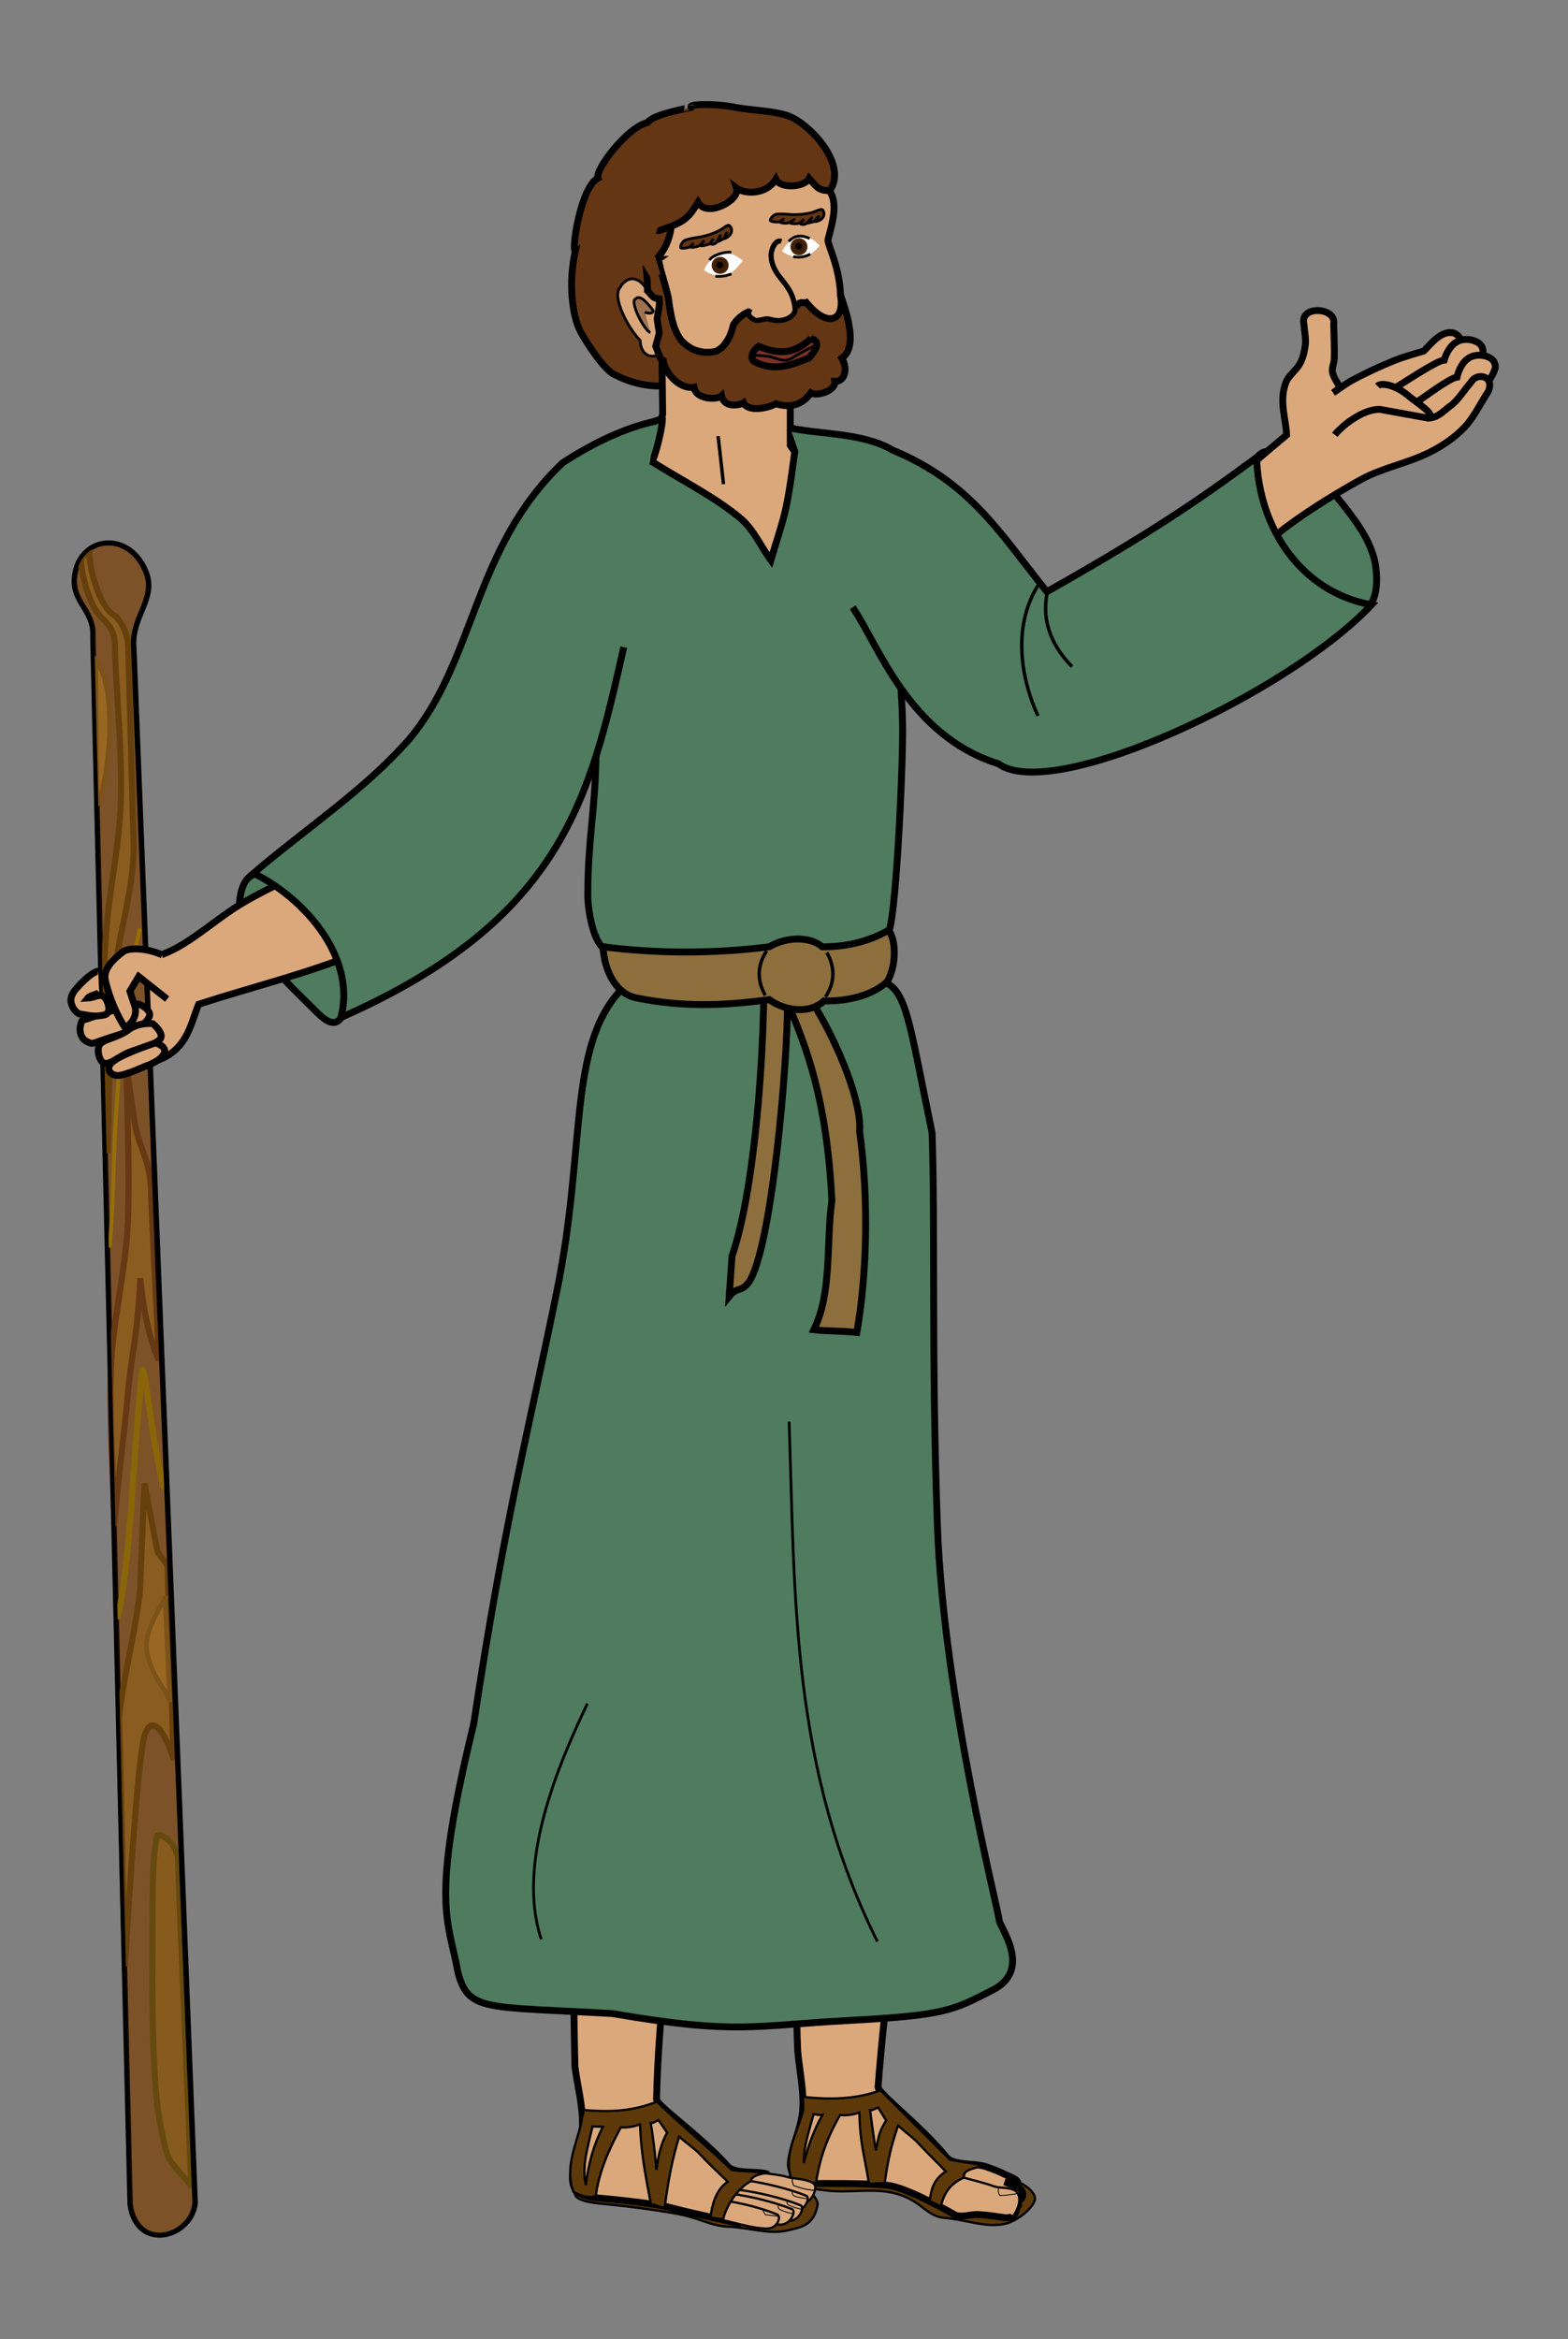 <?xml version="1.0" encoding="UTF-8" standalone="no"?>
<!-- Created with Inkscape (http://www.inkscape.org/) -->
<svg
    xmlns:inkscape="http://www.inkscape.org/namespaces/inkscape"
    xmlns:rdf="http://www.w3.org/1999/02/22-rdf-syntax-ns#"
    xmlns="http://www.w3.org/2000/svg"
    xmlns:sodipodi="http://sodipodi.sourceforge.net/DTD/sodipodi-0.dtd"
    xmlns:cc="http://web.resource.org/cc/"
    xmlns:xlink="http://www.w3.org/1999/xlink"
    xmlns:dc="http://purl.org/dc/elements/1.1/"
    xmlns:svg="http://www.w3.org/2000/svg"
    xmlns:ns1="http://sozi.baierouge.fr"
    id="svg2"
    sodipodi:docname="jonadab_Paul_of_Tarsus.svg"
    viewBox="0 0 373.32 556.9"
    sodipodi:version="0.32"
    version="1.0"
    inkscape:version="0.44.1"
    sodipodi:docbase="C:\Documents and Settings\Molumen\Desktop"
  >
  <rect x="0" y="0" width="373.32" height="556.9" fill="#808080" stroke="none"/>
  <sodipodi:namedview
      id="base"
      gridspacingy="20px"
      gridspacingx="20px"
      gridempcolor="#dd0000"
      inkscape:zoom="0.49497475"
      borderopacity="1.0"
      inkscape:current-layer="layer1"
      inkscape:cx="555.63762"
      inkscape:cy="457.18445"
      showgrid="false"
      showguides="true"
      bordercolor="#666666"
      inkscape:window-x="51"
      inkscape:guide-bbox="true"
      inkscape:window-y="0"
      inkscape:window-width="1230"
      inkscape:pageopacity="0"
      inkscape:pageshadow="2"
      pagecolor="white"
      gridempopacity="0.376"
      inkscape:document-units="px"
      inkscape:window-height="1012"
  />
  <g
      id="layer1"
      inkscape:label="Layer 1"
      inkscape:groupmode="layer"
      transform="translate(-175.02 -80.595)"
    >
    <g
        id="g2028"
        transform="matrix(.913 0 0 .913 31.317 31.089)"
      >
      <path
          id="path2388"
          sodipodi:nodetypes="csssss"
          style="fill-rule:evenodd;stroke:black;stroke-width:1.79;fill:#4f7b5e"
          d="m229.82 282.65c-6.71-2.36-9.45 0.59-9.96 6.92-0.75 9.22 14.18 22.56 20.19 28.63 6.01 6.08 6.46 0.13 8.95-2.55 3.34-3.59 2.82-7.23-1.02-15.35-3.83-8.12-11.44-15.28-18.16-17.65z"
      />
      <g
          id="g4168"
          transform="matrix(.714 .056 -.056 .714 137.58 -1.528)"
        >
        <path
            id="path1885"
            sodipodi:nodetypes="csssssss"
            style="fill-rule:evenodd;stroke:black;stroke-width:.62pt;fill:#5d3909"
            d="m463.6 837.94c4.97 1.1 8.79 4.35 8.35 6.58-0.7 3.43-6.13 8.37-10.41 9.58-6.86 1.94-13.61-0.45-22.17-0.55-6.74-0.07-8.88-6.32-19.72-7.67-7.73-0.96-16.06 1.57-23.95 1.1-4.25-0.26-12.47 0.06-13.3-3.7-0.26-1.18 2.21-2.6 2.89-4.1"
        />
        <path
            id="path1886"
            sodipodi:nodetypes="ccsssscsccssssssscc"
            style="fill-rule:evenodd;stroke:black;stroke-width:2.5;fill:#dba87c"
            d="m413.91 708.15c0.4 32.37-2.21 66.1-2.09 99.83 0.13 2.32 16.77 12.91 26.91 23.62 2.53 2.66 10.48 1.27 14.14 2.13 2.82 0.67 5.31 1.45 7.74 2.44 0.31 0.12 4.2 1.23 4.54 2.23 0.33 0.98 0.39 1.98-4.71 0.42 4.93 0.99 6.33 1.97 6.87 3.46 0.55 1.48-0.38 3.18-3.32 4.05 3.87 0.92 1.65 0.05 1.68 1.58-0.37 2.58-0.99 4.02-4.67 3.83-3.37-0.18-5.84-0.42-9.18-0.34-2.6 0.05-6.19 1.78-8.63 0.72 0 0-17.23-8.32-24.78-8.71-7.16-0.37-26.33 1.36-26.33 1.36-10.39-0.26-10.39-5.37-9.68-10.07 0.84-5.56 2.82-11.1 2.71-16.65-0.15-6.97-2.33-13.94-3.49-20.91-3.62-28.89-3.13-56.15 1.18-87.78"
        />
        <path
            id="path1888"
            sodipodi:nodetypes="csss"
            style="fill-rule:evenodd;stroke:black;stroke-width:.62pt;fill:#dba87c"
            d="m464.54 850.9c1.48-2.25 2.06-5.01 1.69-6.74-0.98-4.55-6.39-2.58-9.68-3.48-3.74-1.03-7.62-1.55-11.43-2.33"
        />
        <path
            id="path1889"
            sodipodi:nodetypes="ccc"
            style="stroke:black;stroke-width:.31;fill:none"
            d="m465.58 842.67c-1.94 0.48-4.43 1.02-6.43 1.23-0.62-0.75-0.96-1.85-0.62-2.81"
        />
        <path
            id="path1890"
            style="stroke:black;stroke-width:.62pt;fill:#5d3909"
            d="m412.8 809.09c-9.03 4.15-18.34 4.84-27.92 4.61 0.14 1.65 0.28 3.29 0.42 4.93-1.66 8.9-5.99 16.58-2.34 25.07 2.33-0.09 6.7 1.03 9.03 0.93 0.64-7.37 1.74-14.53 6.8-25.37 1.9-0.03 4.31-0.31 6.95-1.51 1.11 10.93 2.87 14.73 5.56 25.59 1.87-0.23 3.78-0.45 5.65-0.68 0.61-9.55 1.31-13.63 3.22-21.28 3.29 2.51 3.72 2.58 7.01 5.09l4.41 3.94c2.42 2.1 4.79 4.19 7.21 6.28-4.42 3.43-4.71 7.14-5.03 11.11 1.41 0.59 2.79 1.17 4.2 1.76 0.87-5.38 2.95-8.49 7.58-11.21-0.06-0.37-0.07-0.73 0-1.03 0.05-0.23 0.13-0.48 0.26-0.68 0.11-0.17 0.29-0.36 0.46-0.52 1.05-0.9 3.14-1.62 6.49-2.7-4.24-0.36-8.47-0.72-12.71-1.09-9.08-7.75-18.17-15.49-27.25-23.24zm-0.36 6.33c1.09 1.48 2.18 2.98 3.27 4.46-2.08 3.95-2.26 5.52-2.86 11.11-1.42-5.32-2.28-9.83-3.27-14.38h0.06 0.2 0.06c0.86-0.16 1.83-0.93 2.54-1.19zm-23.25 4.2c1.09 0.11 2.07 0.32 3.27 0-2.61 5.51-4.29 11.45-5.4 18.01-0.57-6.14 0.87-11.19 2.13-18.01z"
        />
      </g
      >
      <path
          id="path2370"
          sodipodi:nodetypes="cssscccscc"
          style="fill-rule:evenodd;stroke:black;stroke-width:1.79;fill:#dba87c"
          d="m190.65 305.22s6.73-0.25 13.82-4.41c5.39-3.17 10.14-7.41 15.47-10.68 4.68-2.87 9.72-5.16 14.58-7.73l14.58-7.74c1.87-0.77 3.75-1.54 5.63-2.3 4.77 6.22 9.54 12.44 14.32 18.67-5.8 3.75-11.07 8.6-17.39 11.25-13.63 5.71-28.31 9.21-42.46 13.81-2.26 5.37-2.99 13.18-13.3 15.35"
      />
      <g
          id="g4153"
          transform="matrix(.716 .019 -.019 .716 132.19 16.467)"
        >
        <path
            id="path8948"
            d="m342.27 837.77c9.58 1.44 13.5 6.34 13.16 8.57-1.16 7.65-6.18 8.3-10.45 9.47-6.85 1.87-13.57-0.57-22.1-0.74-6.72-0.13-10.06-3.11-20.85-4.54-7.7-1.02-14.77-1.84-22.63-2.38-4.23-0.29-11.59-0.64-12.4-3.38-0.33-1.15 1.39-2.99 2.09-4.48"
            style="fill-rule:evenodd;stroke:black;stroke-width:.618pt;fill:#5d3909"
            sodipodi:nodetypes="csssssss"
        />
        <path
            id="path8950"
            d="m298.73 709.9c1.67 32.29-3.15 65.88-2.93 99.51 0.11 2.32 16.61 13.01 26.63 23.78 2.49 2.67 10.44 1.35 14.07 2.24 2.81 0.68-7.37 19.33-9.8 18.25 0 0-16.34-2.98-24.53-4.93-6.95-1.66-26.36-2.83-26.36-2.83-10.36-0.35-10.32-5.44-9.57-10.12 0.88-5.54 2.91-11.05 2.84-16.58-0.08-6.95-2.19-13.91-3.29-20.87-1.44-29.21-2.66-56 1.91-87.5"
            style="fill-rule:evenodd;stroke:black;stroke-width:2.5;fill:#dba87c"
            sodipodi:nodetypes="ccssssssscc"
        />
        <path
            id="path8952"
            d="m333.32 835.01c2.77 0.29 5.56 0.51 8.32 0.89 1.62 0.22 2.91 0.76 4.82 0.91 3.07 0.25 7.98 0.86 7.98 2.96 0 3.1-2.41 6.61-5.36 5.94-9.34-2.13-14.66-4.3-22.92-5.5"
            style="fill-rule:evenodd;stroke:black;stroke-width:.618pt;fill:#dba87c"
            sodipodi:nodetypes="csssss"
        />
        <path
            id="path8954"
            d="m354.45 841.03c-2.66-0.06-5.22-0.63-7.77-1.5-0.56-0.65-0.78-1.58-0.66-2.67"
            style="stroke:black;stroke-width:.355;fill:none"
            sodipodi:nodetypes="ccc"
        />
        <path
            id="path8956"
            d="m326.61 845.18c6.09 0.98 15.32 3.88 20.75 3.62 3.57-0.17 5.46-5.12 3.87-5.72-5-1.88-13.76-4.15-22.77-5.09"
            style="fill-rule:evenodd;stroke:black;stroke-width:.618pt;fill:#dba87c"
            sodipodi:nodetypes="csss"
        />
        <path
            id="path8958"
            d="m351.64 844.1c-1.42-0.03-3.12-0.31-4.63-0.79-0.69-0.22-0.94-0.8-0.93-1.51"
            style="stroke:black;stroke-width:.309;fill:none"
            sodipodi:nodetypes="ccc"
        />
        <path
            id="path8960"
            d="m328.37 848.88c6.09 0.98 11.62 3.73 17.04 3.47 3.57-0.17 5.47-5.13 3.88-5.73-5-1.88-13.77-4.15-22.78-5.08"
            style="fill-rule:evenodd;stroke:black;stroke-width:.618pt;fill:#dba87c"
            sodipodi:nodetypes="csss"
        />
        <path
            id="path8962"
            d="m349.54 847.99c-1.42-0.2-3.07-0.67-4.51-1.31-0.67-0.31-0.85-0.91-0.76-1.62"
            style="stroke:black;stroke-width:.309;fill:none"
            sodipodi:nodetypes="ccc"
        />
        <path
            id="path8964"
            d="m325.26 850.34c6.09 0.98 11.62 3.73 17.04 3.47 3.57-0.17 5.47-5.12 3.88-5.72-5-1.88-13.77-4.16-22.78-5.09"
            style="fill-rule:evenodd;stroke:black;stroke-width:.618pt;fill:#dba87c"
            sodipodi:nodetypes="csss"
        />
        <path
            id="path8966"
            d="m346.37 849.69c-1.42-0.19-3.07-0.67-4.51-1.31-0.67-0.3-0.85-0.9-0.76-1.61"
            style="stroke:black;stroke-width:.309;fill:none"
            sodipodi:nodetypes="ccc"
        />
        <path
            id="path8968"
            d="m319.25 852.42c6.09 0.98 12.84 3.2 18.27 2.94 3.57-0.17 4.91-4.58 3.32-5.18-5-1.88-12.27-3.87-21.27-4.8"
            style="fill-rule:evenodd;stroke:black;stroke-width:.618pt;fill:#dba87c"
            sodipodi:nodetypes="csss"
        />
        <path
            id="path8970"
            style="stroke:black;stroke-width:.309;fill:none"
            d="m341.16 850.81l-4.64-0.45-0.94-1.51"
        />
        <path
            id="path8972"
            sodipodi:nodetypes="ccccccccccccccccsssscccccccssccccc"
            style="stroke:black;stroke-width:.62pt;fill:#5d3909"
            d="m295.93 810.28c-9.16 3.86-17.05 4.27-26.62 3.74 0.08 1.64-0.71 2.97-0.62 4.61-1.95 8.84-5.61 16.68-2.24 25.28 2.54 1.24 5.4 2.31 8.14 1.24 0.88-7.34 3.06-14.49 8.47-25.17 1.9 0.04 4.27-0.18 6.96-1.29 0.75 10.95 2.43 18.12 4.77 29.06 1.88-0.17 3.16 1.15 5.03 0.98 0.92-9.53 2.41-18.37 4.57-25.94 3.2 2.61 3.6 2.67 6.8 5.29l4.25 4.15c2.35 2.18 4.71 4.31 7.06 6.49-4.53 3.28-5.47 9.07-5.92 13.03 1.4 0.64 3.18 0.23 4.58 0.87 1.04-5.35 5.19-11.85 9.91-14.42-0.02-0.03-0.05-0.11-0.06-0.16v-0.05c0.01-0.08 0.04-0.19 0.06-0.26 0.02-0.08 0.06-0.17 0.1-0.26 0.45-0.79 1.97-1.77 5.4-2.28-4.23-0.5-8.49-0.28-12.72-0.78-8.82-8.05-19.09-16.08-27.92-24.13zm0.78 6.69c1.09 1.49 2.18 2.98 3.27 4.47-2.08 3.95-2.94 8.06-3.53 13.65-0.69-5.74-1.55-12.38-2.54-16.92h0.21c0.02-0.01 0.07 0 0.1 0 0.85-0.18 1.8-0.94 2.49-1.2zm-23.98 2.96h3.84c-3.06 6.23-4.96 13.38-5.65 21.38-1.78-6.82 0.33-13.67 1.81-21.38z"
        />
      </g
      >
      <path
          id="path2352"
          sodipodi:nodetypes="ccccccccccccc"
          style="fill-rule:evenodd;stroke:black;stroke-width:1.79;fill:#4f7b5e"
          d="m319.35 312.33c-13.92 14.77-9.15 41.17-16.65 78.15-7.51 36.99-13.92 61.1-21.78 113.28-11.49 47.11-6.58 50.85-4.07 64.96 2.86 10.05 6.87 8.66 40.33 10.56 32.01 5.51 36.35 3.16 61.49 1.8 25.14-1.35 27.04-2.53 37.62-7.95 10.58-5.43 1.63-16.54 1.63-18.35s-14.43-57.93-16.05-102.34c-1.63-44.4-0.56-78.3-1.41-102.87-5.97-28.67-6.57-37.17-12.75-39.41-23.06-12.48-49.1-2.72-66.19-1.81 0.27-5.25 4.07-15.92-2.17 3.98z"
      />
      <path
          id="path2319"
          sodipodi:rx="16.920055"
          sodipodi:ry="10.480332"
          style="fill:#dba87c"
          sodipodi:type="arc"
          d="m382.09 157.76a16.92 10.48 0 1 1 -33.84 0 16.92 10.48 0 1 1 33.84 0z"
          transform="matrix(.716 0 0 .716 99.888 33.526)"
          sodipodi:cy="157.76057"
          sodipodi:cx="365.17014"
      />
      <path
          id="path1335"
          sodipodi:nodetypes="cccsssccccccssssc"
          style="fill-rule:evenodd;stroke:black;stroke-width:1.79;fill:#dba87c"
          d="m365.14 135.31l2.41 6.47c2.74 0.49 14.18 4.99 9.03-10.63-0.22-7.36-3.52-13.49-3.28-14.38 0.47-1.79 1-3.68 1.32-5.51 0.31-1.83 0.4-3.6 0.02-5.17-0.25-1-0.68-1.94-1.39-2.73l-5.08-10.964-30.37 3.268-13.02 9.216 4.34 17.24-0.18-0.09c0.64 2.21 1.29 4.43 1.92 6.65 1.37 4.77 1.31 10.82 4.08 14.32 2.27 2.88 6.02 3.2 8.7 3.2 1.75 0 2.45-2 3.45-3.2 1.82-2.21 1.51-5.42 4.9-7.07"
      />
      <path
          id="path2314"
          style="fill-rule:evenodd;stroke:black;stroke-width:.716px;fill:#653613"
          d="m336.17 105.24l-3.8 7.78-1.45 4.7-3.8 4.52-4.34-0.18 0.55-21.52 12.84 4.7z"
      />
      <path
          id="path1331"
          sodipodi:nodetypes="ccccccccssscccccc"
          style="fill-rule:evenodd;stroke:black;stroke-width:1.79;fill:#653613"
          d="m325.91 123.23c0.8-6.04-3.58-9.43 2.47-15.47-0.05 0.03-2.59 6.89 0.94 6.59 6.4-2.19 7.38-2.91 10.1-7.34 2.35 4.13 11.06-0.62 10.05-3.7 1.93 1.44 7.58 1.94 10.25-2.34 1.15 2.56 7.53 2.09 8.68-0.21 2.18 2.54 2.63 3.12 5.34 3.21 5.02-6.937-5.69-18.081-11.34-19.72-4.54-1.314-8.93-1.149-14.02-2.174-4.19-0.843-11.98-0.767-10.67 0.166 0.03 0.02-9.9 1.632-11.47 3.949-5.34 1.186-13.8 12.397-12.9 14.489-4.61 2.3-7.04 19.42-5.89 18.91-1.87 8.1-0.95 17.09 1.52 21.48 2.56 4.44 6.66 10.29 9.09 11.01 4.09 2.22 10.66 3.55 13.73 2.31"
      />
      <path
          id="path2300"
          sodipodi:nodetypes="cccccccccc"
          style="fill-rule:evenodd;stroke:black;stroke-width:.716px;fill:#4f7b5e"
          d="m327.67 187.53c-2.9-6.39-5.79-12.78-8.69-19.17 9.17-6.21 20.14-7.72 32.56-8.14 7.48 2.23 8.8 3.46 15.13 7.61 3.73 3.5 10.07 4.99 11.28 8.85-1.69 3.14-3.38 6.27-5.07 9.4l-1.08-7.95-6.51-6.51c-12.79 1.08-25.57 2.17-38.35 3.25 0.24 4.22 0.48 8.44 0.73 12.66z"
      />
      <path
          id="path2327"
          style="fill-rule:evenodd;stroke:black;stroke-width:1.79;fill:#dba87c"
          d="m326.04 176.86l4.16-14.65-0.18-16.28 33.46 9.77v14.65l3.61 5.25-8.32 29.48-32.73-28.22z"
      />
      <path
          id="path5760"
          sodipodi:nodetypes="ccccc"
          style="fill-rule:evenodd;fill:white"
          d="m366.38 115.71c-2.67 0.83-3.93 1.93-5.06 4.02 2.23 1.66 3.59 1.34 6.07 1.41 1.95-0.93 2.38-1.24 3.77-2.9-1.42-1.25-2.09-2.21-4.78-2.53z"
      />
      <path
          id="path1339"
          sodipodi:rx="2.7779195"
          sodipodi:ry="2.7779195"
          style="stroke-linejoin:round;stroke:#4f2707;stroke-linecap:round;stroke-width:0.625;fill:#3d1f06"
          sodipodi:type="arc"
          d="m277.29 123.54a2.778 2.778 0 1 1 -5.56 0 2.778 2.778 0 1 1 5.56 0z"
          transform="matrix(.713 -.07 .07 .713 161.37 49.691)"
          sodipodi:cy="123.54166"
          sodipodi:cx="274.50894"
      />
      <path
          id="path2216"
          sodipodi:nodetypes="cc"
          style="stroke:black;stroke-width:.716px;fill:none"
          d="m364.27 121.12c1.32 0.37 3.25 0.07 4.42-0.65"
      />
      <path
          id="path2218"
          sodipodi:nodetypes="cc"
          style="stroke:black;stroke-width:.716px;fill:none"
          d="m368.55 116.41c-2.71-1.22-4.29-0.46-5.49 0.75"
      />
      <path
          id="path2222"
          sodipodi:nodetypes="cc"
          style="fill-rule:evenodd;stroke:black;stroke-width:1.79;fill:#653613"
          d="m332.39 113.58c-0.68 5.29-3.8 9.17-7.04 10.11"
      />
      <path
          id="path5758"
          sodipodi:nodetypes="ccccc"
          style="fill-rule:evenodd;fill:white"
          d="m345.67 120.3c-2.54 1.17-3.82 2.19-4.67 4.4 2.66 1.74 3.6 1.42 6.06 1.16 1.77-0.69 2.75-2.09 4.06-3.72-1.57-1.05-2.81-2.14-5.45-1.84z"
      />
      <path
          id="path2226"
          sodipodi:rx="2.7779195"
          sodipodi:ry="2.7779195"
          style="stroke-linejoin:round;stroke:#4f2707;stroke-linecap:round;stroke-width:0.625;fill:#3d1f06"
          sodipodi:type="arc"
          d="m277.29 123.54a2.778 2.778 0 1 1 -5.56 0 2.778 2.778 0 1 1 5.56 0z"
          transform="matrix(.686 .206 -.206 .686 182.32 -17.884)"
          sodipodi:cy="123.54166"
          sodipodi:cx="274.50894"
      />
      <path
          id="path2228"
          sodipodi:nodetypes="cc"
          style="stroke:black;stroke-width:.716px;fill:none"
          d="m342.4 122.05c0.81-1.36 4.3-2.31 5.69-2.03"
      />
      <path
          id="path2234"
          sodipodi:nodetypes="cc"
          style="stroke:black;stroke-width:.716px;fill:none"
          d="m343.94 126.25c1.6 0.17 2.94-0.14 4.19-0.6"
      />
      <path
          id="path2236"
          sodipodi:nodetypes="cc"
          style="stroke:black;stroke-width:.716px;fill:none"
          d="m365.25 134.56l2.31 1.15"
      />
      <path
          id="path2246"
          sodipodi:nodetypes="cccccc"
          style="fill-rule:evenodd;stroke:black;stroke-width:.716px;fill:#dba87c"
          d="m329.96 147.6c-0.47-0.68-1.45-0.72-2.05-0.51-2.04 0.17-3.45-1.32-3.58-4.09-3.54-3.71-7.33-11.51-5.24-13.81 0.89-1.58 2.56-2.77 4.22-2.05 2.38 0.73 3.37 4.77 6.01 4.86"
      />
      <path
          id="path2252"
          sodipodi:nodetypes="cc"
          style="stroke:black;stroke-width:.716px;fill:none"
          d="m330.09 149.39c0.89 11.3 0 22.08-4.99 28.52"
      />
      <path
          id="path2254"
          style="stroke:black;stroke-width:.716px;fill:none"
          d="m363.46 162.82v7.67l10.24 11.64"
      />
      <path
          id="path2256"
          style="stroke:black;stroke-width:.895;fill:none"
          d="m344.66 167.94l1.41 12.53"
      />
      <path
          id="path2302"
          sodipodi:nodetypes="cscsccssssssscccc"
          style="fill-rule:evenodd;stroke:black;stroke-width:1.79;fill:#4f7b5e"
          d="m327.3 174.51c7.72 4.94 16.21 9.07 23.15 14.83 3.43 2.84 5.31 7.3 7.96 10.95 1.33-4.61 2.97-9.16 3.98-13.84 1.16-5.36 2.05-13.39 2.9-18.81 8.19 7.23 12.78 16.27 20.98 23.51 3.55 12.84 6.53 40.68 6.51 53.53-0.02 13.47-1.87 49.02-3.62 52.45-1.51 2.96-3.62 7.17-6.87 7.6-19.42 2.58-41.32 2.66-61.13 1.45-2.97-0.18-5.43-3.27-7.24-5.62-2.17-2.83-3.28-9.61-3.25-13.19 0.09-15.05 1.88-20.87 2.17-36.18 0.19-10.37-0.97-27.24-2.17-37.61 2.77-13.98 5.54-27.96 8.31-41.93 3.45 0.83 7.44-8.92 11.15-7.9-0.13 2.74-2.15 10.64-2.83 10.76z"
      />
      <path
          id="path2288"
          sodipodi:nodetypes="cccccc"
          style="fill-rule:evenodd;stroke:black;stroke-width:1.79;fill:#4f7b5e"
          d="m328.39 164.02c-8.08 1.81-15.8 5.43-24.24 10.85-23.44 22.19-22.64 51.25-39.94 71.98-11.4 13.15-27.51 23.76-40.72 35.09 11.94 5.67 27.13 21.1 22.79 37.62 57.99-25.56 64.98-57.63 73.78-96.58"
      />
      <path
          id="path2298"
          sodipodi:nodetypes="cccccccccc"
          style="fill-rule:evenodd;stroke:black;stroke-width:1.79;fill:#8d6e3d"
          d="m356.6 312.69c-0.36 25.08-3.25 54.5-8.32 69.09-0.72 10.25 0 0.24-0.72 10.49 2.29-2.78 2.77-0.85 5.06-3.62 6.01-8.56 10.23-57.64 10.13-73.07 4.95 11.82 10.25 25.08 11.58 51.73-1.57 11.21 0.12 23.87-4.7 33.64 4.34 0.48 6.87 0.24 11.21 0.72 2.53-14.47 3.25-34 0.72-52.45 0.61-7.23-5.3-22.43-12.3-33.64"
      />
      <path
          id="path2292"
          sodipodi:nodetypes="ccccccccc"
          style="fill-rule:evenodd;stroke:black;stroke-width:1.79;fill:#8d6e3d"
          d="m314.64 301.11c14.44 1.81 28.88 1.81 43.33 0 4.97-2.89 11.02-2.53 13.83 0 5.78 0 11.57-1.08 17.36-4.34 2.05 3.02 1.93 9.29-0.36 13.39-3.34 3.13-9.2 5.18-16.51 5.06-3.33 3.14-9.55 3.03-14.32-0.34-12.27 1.68-22.74 1.91-34.28-0.38-5.43-0.85-8.68-6.76-9.05-13.39z"
      />
      <path
          id="path2294"
          sodipodi:nodetypes="cc"
          style="stroke:black;stroke-width:.895;fill:none"
          d="m357.33 302.2c-2.66 3.86-2.41 8.08-0.36 11.57"
      />
      <path
          id="path2312"
          sodipodi:nodetypes="cccccccc"
          style="fill-rule:evenodd;fill:#653613"
          d="m332.19 99.814l0.72 7.596-4.16 6.51-1.63 5.79-0.54 2.71-2.17 1.09-0.72-12.66 8.5-11.036z"
      />
      <path
          id="path2248"
          sodipodi:nodetypes="cccc"
          style="fill-rule:evenodd;stroke:black;stroke-width:.716px;fill:#9d7250"
          d="m325.55 135.61c1.35 0.62 2.67 0.14 1.98-0.67-1.29-1.66-3.16-3.96-4.35-2.81-1.74 0.54 2.16 8.26 3.84 8.82"
      />
      <path
          id="path5808"
          sodipodi:nodetypes="cssssss"
          style="fill-rule:evenodd;stroke:black;stroke-width:.716px;fill:#7b3127"
          d="m353.96 144.99c2.54-0.26 5.59 1.15 8.23 0.73 2.82-0.45 6.41-2.85 8.23-2.9 0.59-0.01-0.28 2.11-0.99 2.63-2.03 1.44-4.92 3.63-7.42 3.79-2.84 0.2-6.39-1.21-8.77-2.17-0.33-0.13 0.33-2.04 0.72-2.08z"
      />
      <path
          id="path5806"
          sodipodi:nodetypes="csssscsssc"
          style="fill-rule:evenodd;stroke:black;stroke-width:.716px;fill:#7b3127"
          d="m347.72 146.62c1.87 0.57 3.92 0.81 5.61 1.72 1.95 1.05 3.33 3.64 5.34 4.16 2.06 0.53 5.1 0.16 6.87-0.99 1.85-1.21 2.34-4.35 3.98-6.06 1.35-1.42 3.31-2.23 4.97-3.35-2.83 1.42-5.72 2.74-8.5 4.25-1.23 0.66-2.36 1.68-3.62 1.81-1.48 0.15-2.99-0.78-4.61-1-3.3-0.44-6.69-0.36-10.04-0.54z"
      />
      <path
          id="path2321"
          sodipodi:nodetypes="cccccccccccccccccccccccccccccc"
          style="fill-rule:evenodd;stroke:black;stroke-width:1.79;fill:#653613"
          d="m328.94 121.87l-3.07 2.08s0.49 4.01 0.36 6.07c1.59 1.6 1.14 1.81 3.09 2.17 0.21 1.7-0.37 3.49-0.56 5.24 0.19 1.2 0.37 2.42 0.56 3.62-0.31 1.15-0.61 2.3-0.92 3.45 0.42 1.08 0.83 2.16 1.25 3.24l0.68 0.43c0.71 4.04 4.83 7.65 8.04 7.02 0.52 3.33 6.15 3.31 7.2 2.27 0.72 3.34 4.9 2.37 5.73 1.8 1.09 2.37 6 1.56 8.45 0.24 3.88 1.24 7 0.16 9.09-2.82 1.57 0.97 6.54-0.53 6.25-2.99 2.56 0.13 3.51-3.23 1.85-6.05 4.72-3.3 0.45-13.94-0.42-16.66 1.4 7.03-3.41 8.85-8.84 2.13-0.57 0.28-1.51-0.49-2.34 0.66l-12.9 1.87c-1.63 0.54-3.42 2.52-3.78 3.24-0.73 3.01-1.81 5.48-4.35 6.87-3.38 0.95-6.44 0.13-9.22-2.71-1.81-2.41-2.81-5.63-3.44-11.39-0.91-3.25-1.81-6.52-2.71-9.78zm39.98 20.62c3 0.87 0.69 3.67-0.6 5.1-3.8 1.41-8.73 3.94-14.44 0.79-0.93-1.12-0.12-2.92 1.39-3.85 5.51 2.28 9.25 1.92 13.65-2.04z"
      />
      <path
          id="path2220"
          sodipodi:nodetypes="csssssss"
          style="fill-rule:evenodd;stroke:black;stroke-width:1.343;fill:#dba87c"
          d="m361.16 117.17c-1.66-0.64-2.78 2.41-2.68 3.83 0.38 5.94 5.63 6.67 6.26 13.81 0.14 1.51-2.2 3.33-5.24 2.95-0.93-0.12-1.25-0.39-2.17-0.39-0.74 0-2.2 0.56-2.82 0.39-0.74-0.21-1.54-0.81-1.92-1.54-0.13-0.25 0.26-1.11 0.39-1.41"
      />
      <path
          id="path2358"
          sodipodi:nodetypes="cssssss"
          style="fill-rule:evenodd;stroke:black;stroke-width:1.79;fill:#4f7b5e"
          d="m509.29 213.27c-4.97-1.81-15.63-11.26-22.01-18.85-6.38-7.58-1.8 0-3.46-6.58-1.66-6.59-0.28-15.56 3.86-15.88 5.52-0.43 8.89-0.09 15.52 8.3 6.62 8.39 12.18 14.45 13.04 22.41 0.85 7.96-1.98 12.41-6.95 10.6z"
      />
      <path
          id="path2296"
          sodipodi:nodetypes="cc"
          style="stroke:black;stroke-width:.895;fill:none"
          d="m372.65 314.19c2.65-3.86 2.41-8.08 0.36-11.58"
      />
      <g
          id="g10873"
          transform="matrix(.716 0 0 .716 51.802 73.939)"
        >
        <path
            id="path10847"
            sodipodi:nodetypes="ccsssccssccsscsscccc"
            style="fill-rule:evenodd;stroke:black;stroke-width:2.5;fill:#dba87c"
            d="m592.17 151.1c5.28-4.35 18.61-15.86 23.9-20.22-0.19-5.74-2.91-12.46-0.19-19.29 0.89-2.25 3.54-4.19 4.84-6.35 1.27-2.1 1.89-4.8 2.17-7.281 0.27-2.394-0.34-4.885-0.51-7.327-1.7-7.117 11.8-6.355 10.85-0.246 0.07 4.213 0.32 8.436 0.21 12.634-0.04 1.68-0.97 3.42-0.66 5 0.39 1.97 1.84 3.78 2.76 5.67-0.84 0.6-1.67 1.2-2.51 1.81 2.45-1.6 4.77-3.42 7.34-4.78 4.67-2.47 9.48-4.75 14.38-6.72 4.5-1.81 6.43-2.19 11.33-3.72 2.45-2.507 6.31-7.462 10.53-6.617 2.46 0.493 4.2 4.087 3.07 5.314-4.03 4.363-10.09 10.033-16.28 13.843 4.01 4.07 8.01 8.14 12.02 12.2-12.73 5.89-25.46 11.77-38.19 17.66-7.27 7.57-22.58 22.29-29.85 29.86"
        />
        <path
            id="path10845"
            sodipodi:nodetypes="cccccc"
            style="fill-rule:evenodd;stroke:black;stroke-width:2.5;fill:#dba87c"
            d="m656.22 113.32c4.17-2.51 14.51-9.48 17.25-9.72 0.66-2.45 2.4-5.456 4.43-6.541 2.99-2.143 10.52-0.74 9.63 4.071-2.66 3.24-5.32 6.48-7.98 9.72-5.93 3.46-7.14 4.36-13.07 7.82"
        />
        <path
            id="path10843"
            sodipodi:nodetypes="cccccc"
            style="fill-rule:evenodd;stroke:black;stroke-width:2.5;fill:#dba87c"
            d="m663.03 119.24c4.03-2.74 12.38-9.05 15.11-9.44 0.51-2.49 2.09-5.58 4.05-6.78 2.87-2.31 10.47-1.32 9.85 3.53-1.33 4.13-3.91 7.04-7.43 10.14-5.73 3.79-8.92 9.83-14.65 13.61"
        />
        <path
            id="path10839"
            sodipodi:nodetypes="ccccccsssc"
            style="fill-rule:evenodd;stroke:black;stroke-width:2.5;fill:#dba87c"
            d="m633.64 130.82c1.99-2.67 9.79-9.41 16.42-9.27 5.87 1.07 11.74 2.13 17.61 3.2 3.65-0.27 5.34-2.42 7.86-4.34 3.03-2.12 5.14-5.83 7.71-8.74 2.03-3.65 8.61-2.48 6.33 3.28-2.95 4.43-5.22 9.51-8.85 13.28-3.51 3.65-8 6.66-12.56 8.96-7.93 3.98-17.12 5.61-24.91 9.86-9.93 5.42-27.26 16.11-35.87 24.5"
        />
        <path
            id="path10841"
            sodipodi:nodetypes="csc"
            style="stroke:black;stroke-width:2.5;fill:none"
            d="m649.18 113.07c1.51-1.58 7.01 0 10.78 3.16 4.01 3.36 9.59 6.51 8.2 8.2"
        />
      </g
      >
      <path
          id="path2282"
          sodipodi:nodetypes="ccccccc"
          style="fill-rule:evenodd;stroke:black;stroke-width:1.79;fill:#4f7b5e"
          d="m363.48 165.83c7.71 1.69 19.04 1.2 26.75 5.79 20.38 8.44 28.1 21.94 40.17 36.89 25.27-14.3 38.04-22.7 54.68-35 0.6 18.6 11.63 35.04 29.96 38.44-21.46 22.88-83.08 51.82-97.31 41.42-23.39-7.33-31.22-30.93-37.98-40.78"
      />
      <path
          id="path2284"
          sodipodi:nodetypes="cc"
          style="stroke:black;stroke-width:.895;fill:none"
          d="m428.08 206.87c-7.14 11.42-3.94 25.61 0 34.01"
      />
      <path
          id="path2286"
          sodipodi:nodetypes="cc"
          style="stroke:black;stroke-width:.895;fill:none"
          d="m436.97 228.05c-5.1-5.17-8.29-11.84-6.3-20.17"
      />
      <path
          id="path2356"
          sodipodi:nodetypes="cc"
          style="stroke:black;stroke-width:.716px;fill:none"
          d="m363.18 424.93c1.54 46.21 0.52 90.37 23.02 135.56"
      />
      <path
          id="path2354"
          sodipodi:nodetypes="cc"
          style="stroke:black;stroke-width:.716px;fill:none"
          d="m310.58 498.43c-7.84 16.43-18.58 41.92-12.03 61.47"
      />
      <g
          id="g6064"
          transform="matrix(.627 .217 -.217 .627 387.58 65.943)"
        >
        <path
            id="path6007"
            sodipodi:nodetypes="csccccs"
            style="fill-rule:evenodd;stroke:black;stroke-width:2;fill:#986432"
            d="m-232.2 297.57c-0.47-13.26 15.79-19.7 26.5-7.03 7.37 8.72-0.05 18.41 5.22 29.89 77.38 198.21 145.17 371.17 222.55 569.39 3.134 13.07-14.944 26.15-23.93 8.92-75-200.95-140.4-376.65-215.4-577.6-2.96-10.89-14.45-9.77-14.94-23.57z"
        />
        <path
            id="path7925"
            sodipodi:nodetypes="ccssccscccccc"
            style="fill-rule:evenodd;stroke:#774908;stroke-width:2.39px;fill:#ab7223"
            d="m-215.03 313.75c2.54 1.6 5.45 2.24 8.15 11 7.09 18.18 15.49 35.96 21.26 54.54 5.08 16.33 6.88 33.64 11.28 50.21 3.98 14.97 9.23 29.6 13.85 44.41 5.02 12.42 10.05 24.84 15.07 37.26-6.5-20.93-14.03-41.58-19.5-62.77-4.92-19.13-4.27-40.4-11.67-58.17-8.83-23.45-17.67-46.89-26.5-70.33-1.94-4.76-6.22-8.05-8.26-9.13-7.1-0.67-16.18-14.37-18.28-20.85-1.57 1.38-1.53 2.14-2.03 3.97 1.43 4.66 9.3 17.53 16.63 19.86z"
        />
        <path
            id="path7931"
            sodipodi:nodetypes="cssc"
            style="stroke:#be8e00;stroke-linecap:round;stroke-width:1.494;fill:none"
            d="m-132.8 545.37c-3.23-14.19-10.05-33.51-13.88-47.54-4.92-18.04-7.91-28.65-12.35-46.76-2.14-8.75-2.14-17.94-3.21-26.91"
        />
        <path
            id="path7927"
            sodipodi:nodetypes="csscscccsc"
            style="fill-rule:evenodd;stroke:#763d12;stroke-width:2.39px;fill:#ab7223"
            d="m-149.54 476.54c6.77 19.03 14.44 37.8 20.32 57.1 5.68 18.67 7.12 39.28 12.94 57.9 6.06 19.4 14.17 38.16 21.258 57.24-4.479-16.65-7.818-34.3-12.008-51.02-3.69-14.68-3.98-23.71-10.21-44.27 6.42 13.91 12.79 23.36 17.458 27.95-7.718-19.62-16.148-39.95-23.858-59.57-4.89-14.27-9.89-14.96-15.8-25.75-2.49-4.56-7.67-14.99-10.1-19.58z"
        />
        <path
            id="path7929"
            sodipodi:nodetypes="ccccccscc"
            style="fill-rule:evenodd;stroke:#774908;stroke-width:2.39px;fill:#ab7223"
            d="m-68.675 719.39c-3.545-15.78-4.946-34.06-8.491-49.84l-12.168-40.47c4.508 7.83 9.015 15.66 13.523 23.49 1.08 1.33 4.66 3.03 5.74 4.36 8.942 23.74 18.242 47.48 27.184 71.21-4.635-6.94-14.512-16.37-13.92-4.95 0.467 9 15.893 65.11 22.356 87.76-11.036-28.77-23.188-62.8-34.224-91.56z"
        />
        <path
            id="path7933"
            sodipodi:nodetypes="cssc"
            style="stroke:#ad8000;stroke-linecap:round;stroke-width:2.39;fill:none"
            d="m-82.097 681.94c-0.942-11.13-7.076-35.16-10.9-49.19-4.918-18.04-6.96-25.8-11.403-43.91-2.14-8.74 10.623 20.5 22.497 39.02"
        />
        <path
            id="path7935"
            sodipodi:nodetypes="cscc"
            style="fill-rule:evenodd;stroke:#95631a;stroke-width:1.792;fill:#c38227"
            d="m-66.916 669.21c-1.025 6.49-3.3 15.58 0.031 21.72 5.058 9.33 11.32 10.93 15.195 16.21-4.187-10.05-11.039-27.87-15.226-37.93z"
        />
        <path
            id="path7937"
            sodipodi:nodetypes="cscc"
            style="fill-rule:evenodd;stroke:#95631a;stroke-width:1.792;fill:#c38227"
            d="m-194.09 383.03c1.21-6.46-3.53-25.02-5.05-29.36-3.47-9.93-7.56-19.57-14.17-24.1 3.89 10.17 15.32 43.29 19.22 53.46z"
        />
        <path
            id="path7941"
            sodipodi:nodetypes="csssscc"
            style="fill-rule:evenodd;stroke:#76570a;stroke-width:2.39px;fill:#a77021"
            d="m-28.591 764.25c-2.919-6.24-10.931-7.73-10.699-5.54 0.964 9.07 7.396 26.37 11.787 39.32 6.007 17.72 12.131 35.49 19.406 52.69 3.574 8.45 7.997 16.75 13.14 24.25 2.668 3.89 10.077 6.27 13.508 9.58-15.476-40.22-31.666-80.08-47.142-120.3z"
        />
        <path
            id="path2368"
            sodipodi:nodetypes="csccccs"
            style="fill-rule:evenodd;fill-opacity:.317;stroke:black;stroke-width:1.625;fill:#432c16"
            d="m-232.49 297.75c-0.46-13.25 15.8-19.7 26.51-7.03 7.37 8.73-0.06 18.41 5.22 29.89 77.38 198.22 145.16 371.18 222.55 569.39 3.131 13.08-14.946 26.16-23.933 8.93-75-200.95-140.41-376.65-215.41-577.6-2.96-10.89-14.45-9.78-14.94-23.58z"
        />
      </g
      >
      <g
          id="g6009"
          transform="matrix(.716 0 0 .716 69.544 11.72)"
        >
        <path
            id="path2382"
            sodipodi:nodetypes="cssssss"
            style="fill-rule:evenodd;stroke:black;stroke-width:2.5;fill:#dba87c"
            d="m156.87 429.59c-5.17 1.89-4.16 0.76-4.8 3.03-0.63 2.27 0.13 5.05 2.28 6.06 2.14 1.01 1.28 0.96 7.07-1.01 5.93-2.02 13.9-3.81 15.66-8.08 1.01-2.46-3.64-4.71-4.3-4.55-4.5 1.12-10.73 2.65-15.91 4.55z"
        />
        <path
            id="path2374"
            sodipodi:nodetypes="cccccccc"
            style="fill-rule:evenodd;stroke:black;stroke-width:2.5;fill:#dba87c"
            d="m181.79 407.14c-4.41-2.02-10.6-2.97-13.93-1.43-3.69 2.86-7.74 6.43-6.79 10.72 1.67 7.14 4.76 13.57 7.14 17.14 2.98-1.55 4.53-4.88 3.58-7.86-0.6-1.78-1.19-3.57-1.79-5.35 1.07-1.79 2.14-3.57 3.21-5.36 3.46 2.74 6.91 5.48 10.36 8.21"
        />
        <path
            id="path2380"
            sodipodi:nodetypes="ccccscc"
            style="fill-rule:evenodd;stroke:black;stroke-width:2.5;fill:#dba87c"
            d="m158.47 413.11c-2-0.25-8.78 6.41-9.54 8.68-1.05 2.03 0.02 5.25 2.5 6.78 4.05 0.6 5.46 1.28 9.51 0.36 2.69-0.88 0.89-5.68-0.52-6.68-1.44-1.02-3.52 0.49-5.78 0.61 0.84-1.07 3.35-1.14 4.18-2.21"
        />
        <path
            id="path2384"
            sodipodi:nodetypes="cssscss"
            style="fill-rule:evenodd;stroke:black;stroke-width:2.5;fill:#dba87c"
            d="m158.89 439.98c-1.04 2.06 0.02 5.99 1.77 6.57 2.04 0.68 5.7-2.58 8.58-3.79 3.77-1.57 8.26-2.18 11.37-4.54 2.7-2.06-2.27-6.06-2.27-6.06s-5.09-0.63-8.9 2.29c-3.83 2.93-9.45 3.37-10.55 5.53z"
        />
        <path
            id="path2386"
            sodipodi:nodetypes="cssscs"
            style="fill-rule:evenodd;stroke:black;stroke-width:2.5;fill:#dba87c"
            d="m164.45 445.5c-4.2 2.87-1.39 5.62 1.26 5.55 2.65-0.06 9.98-3.41 9.98-3.41s5.14-1.61 6.69-4.41c1.55-2.81-3.03-4.05-3.03-4.05s-10.7 3.45-14.9 6.32z"
        />
      </g
      >
      <path
          id="path5762"
          sodipodi:nodetypes="cssscsssssssssssssssss"
          style="fill-rule:evenodd;stroke:black;stroke-width:.716px;fill:#653613"
          d="m347.62 113.05c0.85 0.79 0.65 1.7 0.16 2.4-0.31 0.46-1.29 1.05-1.44 0.97-0.13-0.08 0.76-1.54 0.61-1.47-0.14 0.07-0.4 0.59-0.71 1.48-0.73 0.32-1.4 0.74-1.58 0.81-0.19 0.08 0.68-1.68 0.62-1.64-0.07 0.06-0.82 1.65-1.23 2-0.47 0.4-1.17 0.38-1.41 0.24-0.18-0.11 0.8-1.26 0.75-1.26-0.07 0.01-0.65 1.05-1.12 1.29-0.62 0.31-1.9 0.54-2.17 0.38-0.18-0.1 0.89-1.16 0.82-1.15-0.09 0.02-0.78 1.02-1.3 1.26-0.6 0.28-1.75 0.46-2.06 0.31-0.18-0.08 0.68-1 0.62-1-0.09 0-0.64 0.87-1.08 1.02-0.66 0.22-2.04 0.41-2.22 0.1-0.18-0.3 0.51-1.68 1.14-1.92 1.23-0.47 2.73-0.62 4.17-0.89 1.64-0.31 3.27-0.88 4.74-1.62 0.92-0.46 2.24-1.73 2.69-1.31z"
      />
      <path
          id="path5774"
          sodipodi:nodetypes="cssscsssssssssssssssss"
          style="fill-rule:evenodd;stroke:black;stroke-width:.716px;fill:#653613"
          d="m371.95 109c0.65 0.97 0.25 1.8-0.38 2.38-0.41 0.37-1.5 0.73-1.62 0.61-0.11-0.11 1.08-1.32 0.92-1.29-0.15 0.04-0.52 0.48-1.03 1.28-0.78 0.15-1.53 0.41-1.72 0.43-0.2 0.03 1.05-1.48 0.98-1.45-0.09 0.04-1.17 1.42-1.66 1.67-0.54 0.27-1.22 0.1-1.42-0.1-0.15-0.14 1.07-1.04 1.01-1.05s-0.86 0.87-1.38 1c-0.67 0.16-1.97 0.1-2.2-0.12-0.15-0.13 1.14-0.93 1.06-0.93-0.09 0-0.99 0.81-1.55 0.93-0.65 0.14-1.81 0.05-2.08-0.17-0.15-0.12 0.9-0.82 0.83-0.83-0.08-0.02-0.82 0.7-1.28 0.75-0.69 0.06-2.07-0.07-2.18-0.41-0.11-0.33 0.88-1.52 1.54-1.61 1.31-0.18 2.8 0.01 4.26 0.08 1.67 0.07 3.39-0.12 4.99-0.5 1-0.25 2.57-1.18 2.91-0.67z"
      />
      <path
          id="path5788"
          sodipodi:nodetypes="cccc"
          style="fill-rule:evenodd;fill:#653613"
          d="m324.38 122.17l2.71 4.43 2.53-0.9-2.35-7.78"
      />
      <path
          id="path5802"
          sodipodi:rx="2.7779195"
          sodipodi:ry="2.7779195"
          style="fill:black"
          sodipodi:type="arc"
          d="m277.29 123.54a2.778 2.778 0 1 1 -5.56 0 2.778 2.778 0 1 1 5.56 0z"
          transform="matrix(.3 .09 -.09 .3 273.86 61.583)"
          sodipodi:cy="123.54166"
          sodipodi:cx="274.50894"
      />
      <path
          id="path5804"
          sodipodi:rx="2.7779195"
          sodipodi:ry="2.7779195"
          style="fill:black"
          sodipodi:type="arc"
          d="m277.29 123.54a2.778 2.778 0 1 1 -5.56 0 2.778 2.778 0 1 1 5.56 0z"
          transform="matrix(.3 .09 -.09 .3 294.45 56.646)"
          sodipodi:cy="123.54166"
          sodipodi:cx="274.50894"
      />
    </g
    >
  </g
  >
</svg
>
